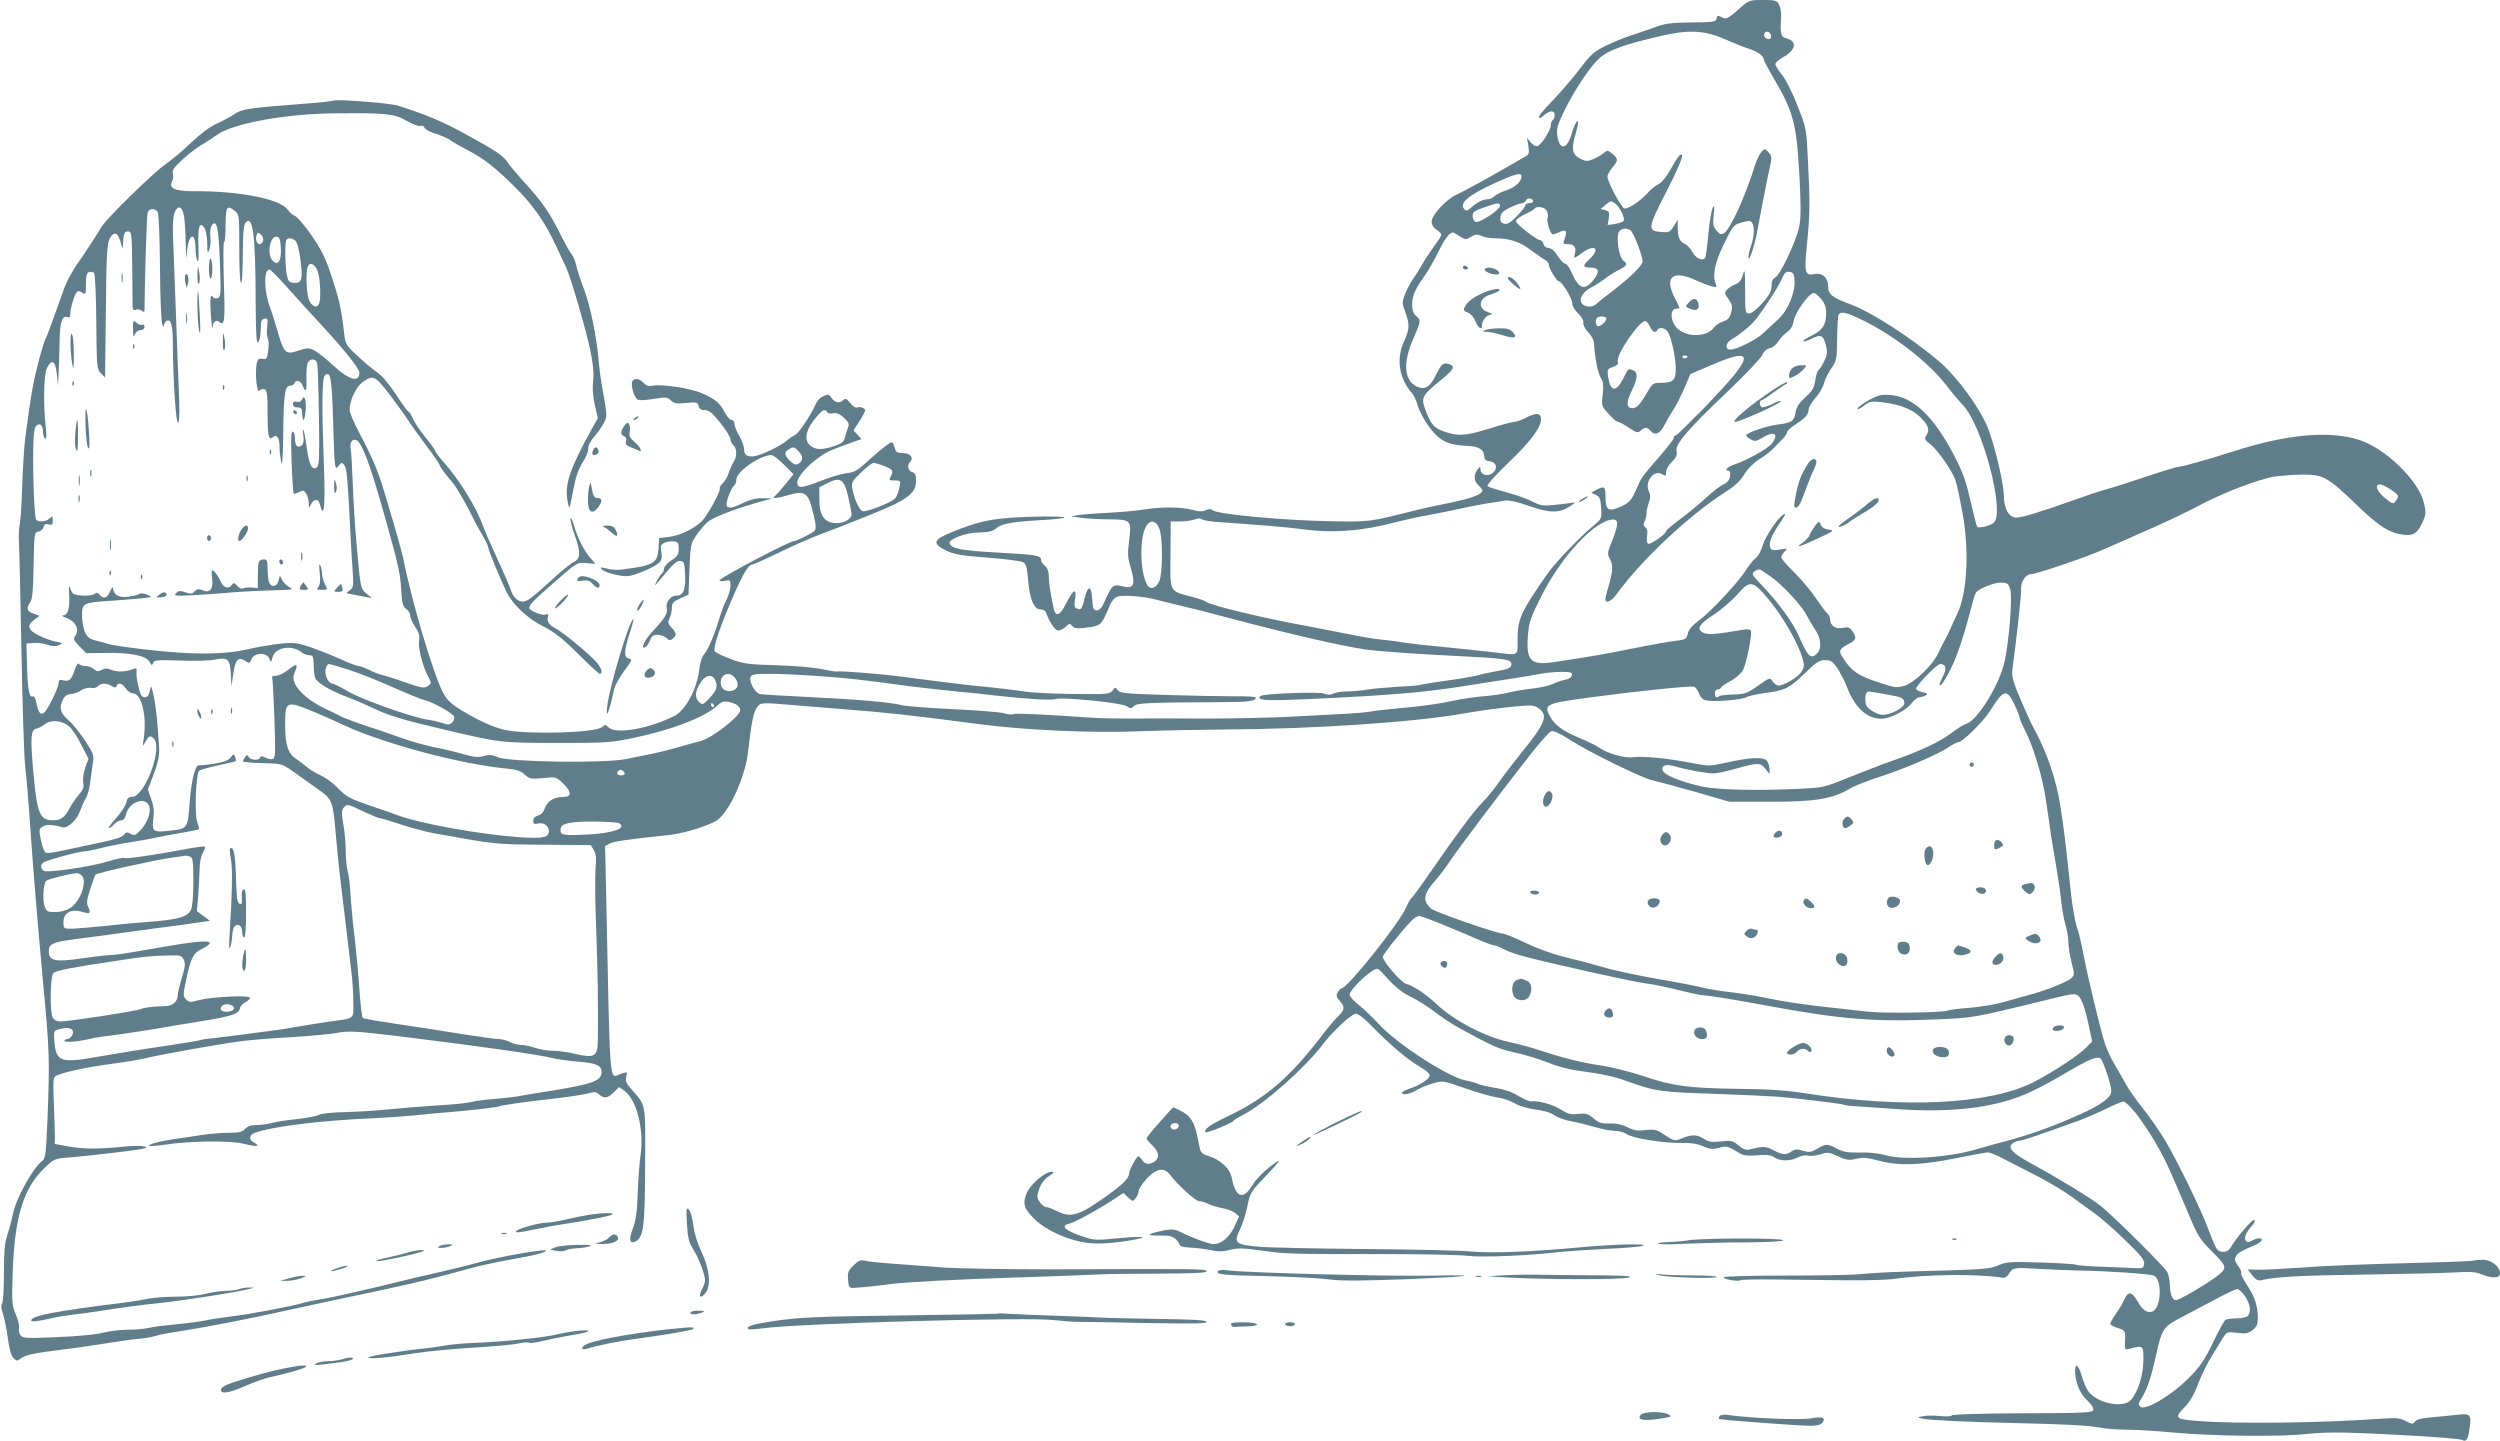 <?xml version="1.0" standalone="no"?>
<!DOCTYPE svg PUBLIC "-//W3C//DTD SVG 20010904//EN"
 "http://www.w3.org/TR/2001/REC-SVG-20010904/DTD/svg10.dtd">
<svg version="1.0" xmlns="http://www.w3.org/2000/svg"
 width="1280pt" height="738pt" viewBox="0 0 1280 738"
 preserveAspectRatio="xMidYMid meet">
<g transform="translate(0,738) scale(0.1,-0.1)"
fill="#607d8b" stroke="none">
<path d="M8898 7329 c-48 -42 -60 -48 -77 -40 -26 14 -29 14 -33 -6 -3 -15
-19 -17 -128 -18 -103 -1 -136 -5 -185 -24 -33 -12 -89 -31 -125 -43 -36 -11
-95 -36 -132 -54 -56 -28 -76 -46 -121 -106 -30 -40 -84 -104 -120 -143 -95
-102 -97 -104 -97 -117 0 -6 10 -2 23 10 29 27 57 29 57 3 0 -11 -4 -23 -10
-26 -5 -3 -10 -15 -10 -26 0 -25 -46 -98 -67 -106 -10 -4 -23 3 -36 18 l-19
24 7 -42 c6 -41 5 -44 -25 -60 -18 -10 -60 -34 -94 -54 -84 -49 -203 -114
-251 -137 -53 -25 -125 -104 -125 -137 0 -15 9 -31 25 -41 14 -9 25 -20 25
-26 0 -5 -17 -32 -39 -61 -21 -29 -48 -70 -60 -92 -12 -22 -33 -55 -46 -73
-13 -18 -31 -53 -41 -77 -16 -42 -16 -47 1 -92 23 -64 22 -88 -5 -148 -43 -92
-28 -192 41 -270 9 -11 23 -40 29 -65 7 -24 33 -73 58 -107 53 -71 95 -92 197
-96 59 -3 85 -20 85 -58 0 -12 9 -19 28 -21 36 -4 42 -40 11 -62 -26 -18 -59
-6 -59 22 -1 15 -2 15 -15 -2 -21 -27 -19 -60 5 -81 11 -10 20 -22 20 -26 0
-20 -53 -40 -170 -64 -69 -14 -152 -32 -185 -41 -223 -56 -223 -56 -405 -53
-246 3 -601 36 -622 57 -7 7 -18 7 -34 0 -17 -8 -35 -8 -66 1 -60 16 -159 17
-253 2 -44 -7 -129 -14 -190 -17 -60 -3 -126 -8 -145 -11 l-35 -7 50 -7 c28
-4 91 -8 141 -8 116 -1 118 -3 105 -109 -9 -68 -7 -88 9 -142 24 -79 15 -105
-33 -94 -63 14 -59 17 -111 -96 -7 -14 -20 -25 -31 -25 -17 0 -20 8 -23 58 -4
71 -22 72 -39 3 -14 -57 -17 -60 -39 -52 -13 5 -15 14 -10 46 10 61 -8 55 -43
-15 -32 -66 -56 -77 -66 -31 -19 92 -25 132 -25 164 0 25 -7 43 -20 55 -11 9
-20 23 -20 31 0 22 -24 26 -224 37 -184 10 -235 20 -244 47 -7 22 86 56 154
56 46 1 67 6 82 19 28 25 73 34 216 43 182 10 183 22 1 19 -222 -5 -293 -18
-450 -83 -88 -36 -92 -56 -20 -91 41 -20 78 -26 211 -36 88 -7 170 -17 181
-23 17 -9 21 -25 27 -92 8 -98 30 -150 63 -150 14 0 26 -7 29 -17 13 -40 44
-88 59 -91 9 -2 27 6 39 17 21 20 24 20 36 6 10 -12 24 -14 59 -10 92 12 87 7
134 117 11 24 25 40 41 44 32 8 129 1 186 -14 25 -6 92 -23 150 -37 58 -13
173 -43 255 -65 282 -75 556 -138 675 -155 70 -10 266 -24 475 -34 246 -12
277 -17 273 -44 -2 -17 -15 -23 -73 -33 -38 -7 -86 -17 -105 -23 -19 -5 -89
-17 -155 -26 -66 -9 -127 -19 -135 -22 -8 -3 -58 -7 -110 -9 -52 -3 -122 -9
-155 -14 -33 -6 -81 -10 -107 -10 -26 0 -58 -5 -71 -11 -17 -8 -30 -8 -44 -1
-21 12 -317 1 -330 -12 -22 -22 26 -25 232 -16 435 20 606 34 835 71 69 11
170 27 225 35 55 9 122 20 148 25 26 5 73 9 103 9 47 0 55 -3 52 -17 -2 -11
-15 -20 -33 -23 -17 -3 -46 -13 -65 -22 -19 -9 -64 -19 -100 -23 -36 -3 -90
-13 -121 -20 -31 -8 -92 -17 -135 -20 -44 -4 -110 -13 -149 -22 -78 -17 -162
-29 -310 -42 -55 -5 -111 -12 -125 -15 -14 -3 -70 -8 -125 -11 -55 -3 -183 -9
-285 -15 -102 -5 -295 -9 -430 -9 -135 1 -303 1 -375 0 -71 0 -161 1 -200 4
-257 18 -398 24 -407 19 -6 -4 -27 -2 -47 4 -20 6 -137 15 -261 21 -124 6
-241 15 -260 20 -55 15 -226 30 -475 42 -126 6 -240 13 -253 15 -26 5 -58 63
-49 88 5 13 23 16 91 16 119 0 370 -17 506 -35 63 -8 167 -21 230 -30 63 -8
165 -19 225 -25 61 -5 151 -15 200 -21 147 -17 289 -26 310 -18 33 11 335 -19
362 -36 21 -14 25 -14 39 0 16 16 68 18 444 20 144 0 180 5 180 24 0 4 -53 7
-117 6 -65 0 -221 3 -348 7 -202 6 -231 9 -242 24 -12 17 -14 17 -27 -2 -13
-18 -27 -19 -205 -17 -104 1 -216 7 -248 13 -33 5 -106 14 -163 20 -110 10
-273 30 -450 54 -100 14 -326 32 -343 28 -5 -2 -42 4 -83 13 -42 8 -145 17
-232 19 -141 4 -164 7 -229 31 -40 15 -77 33 -83 40 -12 15 29 136 104 305 46
103 70 140 89 140 6 0 67 28 136 61 69 34 167 77 216 95 50 18 162 62 250 98
190 76 235 109 235 173 0 32 -4 42 -20 46 -21 5 -27 36 -10 53 20 20 0 44 -36
44 -22 0 -36 5 -39 15 -16 49 -13 48 -47 24 -18 -13 -61 -48 -94 -79 -52 -48
-69 -58 -110 -63 -27 -3 -85 -20 -129 -38 -100 -39 -119 -41 -123 -12 -4 26
52 91 114 133 39 28 57 36 167 75 l48 17 -20 22 -21 22 30 47 c17 26 30 52 30
56 0 12 -30 22 -43 14 -5 -3 -21 7 -33 23 -19 23 -26 26 -36 16 -19 -19 -44
-14 -60 10 -13 20 -18 21 -42 10 -14 -6 -31 -22 -36 -34 -25 -58 -88 -154
-108 -164 -12 -6 -30 -18 -40 -27 -24 -22 -98 -61 -144 -76 -50 -17 -78 -7
-78 27 0 15 -11 47 -25 71 -14 23 -25 52 -25 62 0 10 -7 19 -15 19 -8 0 -23
17 -34 38 -25 48 -45 66 -113 97 -59 27 -210 50 -258 40 -19 -4 -31 0 -45 15
-21 23 -50 26 -58 6 -9 -22 12 -86 30 -93 9 -4 46 -1 82 5 60 10 68 9 86 -8
17 -16 30 -18 78 -13 54 5 59 4 64 -16 4 -15 13 -21 32 -21 21 0 38 -14 79
-65 29 -36 52 -74 52 -84 0 -10 7 -24 15 -31 19 -16 19 -59 1 -85 -7 -11 -18
-36 -25 -56 -6 -20 -20 -44 -31 -54 -11 -10 -17 -21 -15 -26 6 -9 -46 -109
-81 -155 -32 -42 -115 -85 -179 -93 l-50 -6 -3 -51 c-5 -78 -23 -89 -188 -110
-23 -3 -58 -1 -78 5 -31 8 -35 7 -26 -3 13 -16 86 -36 130 -36 36 0 149 49
169 73 9 11 11 28 7 51 -6 29 -3 37 14 46 12 6 33 10 48 8 24 -3 27 -7 27 -38
0 -29 -6 -39 -37 -59 -21 -13 -38 -32 -38 -42 0 -10 -5 -21 -10 -24 -6 -3 -17
-21 -26 -38 -18 -36 -17 -35 50 46 36 43 54 57 70 55 19 -3 21 -10 24 -74 3
-76 -10 -104 -47 -104 -28 0 -54 -35 -47 -63 6 -27 -9 -52 -75 -122 -39 -43
-61 -89 -37 -80 8 3 19 19 25 35 9 23 17 30 39 30 15 0 36 -7 46 -16 14 -14
20 -14 33 -4 20 17 19 30 -7 57 -18 20 -20 26 -10 48 7 14 12 38 12 54 0 23 7
31 42 47 l43 19 5 130 c5 127 6 131 37 177 18 25 44 56 58 67 31 24 133 63
246 96 l84 23 -50 1 c-34 1 -66 -7 -100 -24 -61 -30 -85 -32 -85 -6 0 24 27
88 40 96 5 3 10 17 10 30 0 40 122 125 179 125 9 0 39 -22 65 -49 l49 -49 -44
-54 c-24 -29 -48 -56 -54 -60 -17 -13 18 -9 75 8 73 22 95 11 114 -58 22 -79
27 -112 18 -124 -7 -11 -92 -54 -106 -54 -23 0 -371 -183 -382 -201 -3 -5 9
-6 26 -3 28 6 30 5 30 -25 0 -18 -9 -49 -19 -69 -11 -20 -27 -62 -36 -92 -23
-81 -59 -167 -80 -190 -12 -13 -22 -46 -26 -86 -12 -94 -70 -201 -125 -229
-133 -67 -301 -96 -339 -59 -14 15 -18 15 -33 1 -32 -28 -359 -39 -487 -16
-61 10 -157 54 -252 115 -38 24 -59 47 -77 82 -50 99 -162 478 -201 682 -4 19
-23 89 -42 155 -20 66 -46 154 -58 195 -28 95 -62 175 -125 293 -28 52 -50
105 -50 118 0 51 34 121 71 146 56 37 61 33 181 -131 21 -28 46 -64 55 -79 10
-15 48 -69 85 -118 38 -50 68 -94 68 -99 0 -4 16 -28 35 -52 19 -23 39 -47 43
-53 15 -20 67 -111 88 -155 12 -25 35 -69 53 -98 17 -29 31 -58 31 -65 0 -13
56 -149 93 -227 31 -65 111 -140 192 -179 53 -27 95 -59 174 -138 57 -57 107
-103 112 -103 16 0 10 26 -12 54 -28 36 -176 159 -215 179 -34 17 -47 38 -38
61 4 11 0 13 -14 9 -20 -5 -82 21 -82 35 0 16 26 42 135 137 110 96 110 96
157 92 l47 -4 -27 31 c-32 37 -65 102 -85 171 -8 28 -16 40 -16 28 -1 -12 11
-54 25 -93 28 -79 26 -111 -8 -127 -13 -6 -54 -39 -93 -74 -120 -110 -145
-129 -169 -129 -26 0 -50 24 -61 60 -4 14 -34 84 -67 155 -33 72 -67 148 -74
170 -33 94 -121 237 -200 326 -24 27 -44 53 -44 58 0 4 -23 37 -52 72 -28 35
-57 78 -64 96 -8 17 -17 33 -22 35 -5 1 -34 42 -65 89 -35 53 -72 97 -99 115
-23 16 -69 54 -101 85 -59 55 -59 56 -67 130 -13 110 -25 163 -65 282 -28 86
-49 128 -100 202 -36 52 -75 97 -86 100 -11 4 -26 17 -35 30 -36 56 -250 98
-483 96 -96 0 -129 15 -110 51 6 10 7 28 4 39 -5 16 5 31 47 70 29 27 73 61
98 76 25 14 60 38 79 51 82 61 359 111 621 112 248 2 291 -3 351 -38 31 -18
63 -30 72 -27 8 4 17 0 20 -8 3 -8 23 -20 44 -27 42 -13 85 -32 93 -41 3 -3
40 -24 83 -47 87 -46 137 -85 241 -187 92 -91 156 -181 212 -302 25 -54 49
-105 53 -113 20 -40 101 -317 121 -413 17 -78 21 -123 17 -167 -5 -39 -1 -83
9 -126 l15 -65 -32 -57 c-107 -194 -137 -277 -125 -357 4 -26 9 -45 12 -43 2
3 11 45 20 94 12 63 26 103 48 138 17 26 30 58 28 70 -2 13 11 37 31 61 19 22
41 54 50 72 17 33 17 32 -13 198 -5 28 -12 82 -15 120 -10 120 -43 280 -74
362 -17 43 -34 97 -40 121 -5 24 -16 51 -24 60 -8 9 -28 44 -45 77 -68 139
-102 188 -213 309 -30 34 -62 72 -71 86 -20 32 -61 60 -223 148 -114 62 -196
96 -337 141 -40 13 -309 34 -330 26 -7 -3 -69 -10 -138 -15 -297 -23 -330 -27
-369 -54 -20 -13 -61 -36 -91 -49 -34 -15 -84 -52 -130 -96 -41 -40 -101 -90
-134 -113 -63 -44 -301 -277 -326 -319 -19 -34 -81 -128 -132 -202 -21 -32
-48 -81 -58 -110 -69 -193 -88 -245 -97 -262 -12 -24 -49 -159 -63 -235 -10
-52 -19 -108 -41 -275 -5 -38 -12 -146 -15 -240 -3 -93 -9 -183 -13 -200 -4
-16 -6 -57 -4 -90 2 -33 8 -289 13 -570 5 -280 14 -541 19 -580 5 -38 17 -178
26 -310 14 -206 34 -451 65 -790 34 -362 35 -395 23 -707 -7 -169 -10 -199
-25 -210 -49 -37 -135 -191 -152 -274 -8 -38 -22 -89 -30 -113 -12 -32 -16
-83 -16 -190 0 -81 -4 -151 -10 -157 -6 -6 -4 -24 5 -50 7 -22 19 -78 25 -124
7 -55 17 -91 29 -103 17 -17 18 -17 42 1 16 12 58 22 124 31 127 16 194 25
325 46 58 9 130 19 160 21 30 3 66 10 80 15 14 5 54 13 90 18 150 23 380 67
575 111 77 17 183 40 235 51 303 63 447 95 578 130 217 59 196 54 411 94 92
17 145 39 76 32 -86 -10 -234 -38 -320 -62 -49 -14 -133 -34 -185 -46 -52 -11
-194 -45 -315 -75 -121 -29 -251 -58 -290 -64 -38 -6 -83 -15 -100 -20 -53
-17 -288 -61 -370 -70 -44 -5 -102 -14 -130 -20 -27 -6 -95 -15 -150 -20 -55
-5 -118 -13 -140 -18 -22 -6 -71 -10 -110 -10 -38 0 -96 -7 -129 -16 -35 -9
-129 -18 -234 -22 -158 -7 -176 -6 -187 10 -7 9 -11 26 -8 37 3 10 -4 42 -16
69 -20 46 -21 61 -16 217 10 280 54 427 160 530 53 51 54 51 132 57 98 8 328
35 367 43 60 11 1 21 -82 13 -137 -14 -213 -14 -290 0 l-72 13 1 36 c0 20 -2
95 -5 167 -5 106 -4 133 7 143 21 17 156 47 296 65 68 9 149 23 180 31 74 18
374 71 482 85 48 6 163 15 255 20 93 6 195 15 226 21 61 12 98 10 308 -15 423
-52 735 -96 806 -115 22 -5 79 -13 127 -17 90 -7 117 -19 117 -53 0 -45 -47
-62 -265 -97 -49 -7 -112 -18 -140 -23 -27 -6 -88 -13 -135 -17 -47 -3 -103
-10 -125 -16 -22 -6 -103 -14 -180 -18 -77 -5 -187 -14 -245 -20 -58 -6 -157
-12 -220 -14 -65 -1 -125 -7 -137 -14 -12 -7 -64 -16 -115 -22 -51 -5 -109
-14 -128 -20 -19 -5 -53 -10 -76 -10 -28 0 -47 -6 -59 -20 -15 -16 -31 -20
-84 -20 -36 0 -95 -5 -131 -10 -36 -6 -96 -15 -135 -20 -79 -11 -149 -29 -142
-37 3 -2 38 0 79 6 134 20 336 22 406 5 66 -17 89 -14 53 6 -28 14 -27 38 2
49 84 33 346 65 617 76 63 3 158 10 210 15 52 6 120 12 150 14 112 9 255 25
270 30 20 8 125 23 285 41 72 8 149 20 173 26 36 10 45 9 60 -5 26 -22 42 -20
74 11 l28 27 28 -20 c62 -46 100 -196 82 -326 -6 -37 -12 -126 -15 -197 -3
-98 -10 -142 -25 -182 -23 -57 -15 -83 18 -63 37 24 44 77 45 384 2 328 6 306
-70 393 -26 29 -32 43 -27 62 7 28 6 29 -32 15 -55 -21 -50 -82 -70 902 l-6
266 24 13 c20 11 73 19 313 45 78 9 212 53 244 80 62 52 138 224 151 344 18
155 27 198 43 224 20 30 21 30 187 16 63 -5 174 -14 245 -20 225 -17 362 -32
720 -79 229 -30 576 -45 810 -35 110 4 306 8 435 9 451 2 975 37 1230 83 63
11 168 26 232 32 104 11 121 11 142 -4 55 -36 41 -76 -81 -226 -38 -47 -90
-114 -115 -150 -25 -36 -63 -83 -85 -105 -46 -46 -142 -175 -267 -357 -48 -70
-92 -130 -97 -134 -6 -3 -19 -25 -29 -49 -34 -80 -301 -415 -331 -415 -4 0
-13 -9 -20 -21 -9 -17 -7 -25 10 -43 28 -29 26 -47 -5 -77 -15 -13 -58 -64
-96 -114 -161 -208 -280 -309 -473 -401 -89 -42 -125 -68 -112 -81 7 -6 135
46 143 59 3 4 24 18 47 29 110 56 321 243 414 367 49 64 144 152 165 152 12 0
48 -28 87 -69 84 -87 182 -170 244 -205 26 -15 47 -33 47 -41 0 -19 -45 -49
-100 -68 -25 -8 -44 -19 -42 -23 4 -13 43 -5 77 16 17 10 53 25 81 33 51 15
52 15 165 -25 63 -22 137 -43 164 -47 28 -3 69 -17 90 -30 24 -14 68 -27 108
-32 41 -5 78 -16 95 -29 15 -11 54 -25 87 -31 33 -6 88 -20 123 -30 34 -10 79
-19 100 -19 21 0 48 -8 61 -17 30 -21 193 -47 283 -45 46 1 80 -4 108 -17 33
-15 48 -16 80 -8 40 11 47 9 110 -29 18 -11 41 -13 87 -9 49 4 69 2 88 -11 31
-20 81 -20 120 0 16 9 40 13 53 9 13 -3 41 0 63 7 36 12 44 11 89 -10 43 -20
56 -22 94 -13 35 8 58 6 112 -9 106 -28 215 -25 393 11 84 17 161 31 170 31 9
0 45 -15 79 -33 34 -17 113 -58 175 -90 62 -32 139 -79 172 -103 33 -24 85
-62 115 -83 30 -21 102 -83 158 -138 83 -80 103 -105 100 -124 -3 -21 -8 -24
-38 -22 -19 1 -95 4 -167 7 -73 2 -137 7 -142 10 -5 4 -87 9 -183 12 -158 5
-177 3 -218 -15 -39 -17 -76 -20 -275 -26 -248 -6 -342 -10 -447 -20 -37 -3
-204 -6 -372 -6 -168 0 -308 -4 -310 -8 -7 -10 71 -24 85 -16 5 4 84 5 177 4
92 -1 253 -3 357 -4 105 -1 215 2 245 6 173 25 428 28 564 7 10 -2 23 6 30 17
19 35 28 36 146 29 63 -4 158 -8 210 -9 146 -2 362 -17 387 -26 45 -17 39
-169 -7 -184 -28 -9 -50 7 -75 51 -29 51 -50 55 -68 11 -8 -19 -29 -53 -46
-77 -17 -23 -28 -46 -26 -51 3 -4 21 -13 40 -19 37 -12 38 -14 35 -74 -2 -38
-1 -38 27 -31 66 18 68 17 67 -60 0 -76 -29 -165 -64 -203 -42 -45 -174 -16
-219 46 -10 15 -25 49 -32 76 -18 64 -38 72 -34 14 5 -58 27 -108 65 -141 17
-16 30 -36 28 -45 -3 -15 -34 -17 -363 -18 -208 -1 -360 -5 -362 -11 -2 -5
-29 -6 -61 -3 -31 3 -70 3 -87 -1 -30 -6 -30 -6 -5 -12 30 -8 237 -18 475 -23
263 -6 375 -12 434 -23 29 -6 93 -11 141 -11 48 0 157 -7 243 -15 186 -18 558
-22 677 -7 47 6 135 9 195 7 229 -6 581 -28 599 -37 24 -13 33 1 41 64 9 66 4
72 -69 64 -33 -4 -92 -10 -131 -13 -46 -4 -74 -11 -81 -22 -11 -14 -15 -13
-46 3 -30 16 -48 18 -129 12 -312 -22 -747 -27 -941 -11 -113 9 -118 15 -60
73 24 25 47 64 66 116 16 42 49 110 74 149 25 40 51 83 59 96 14 21 19 23 67
17 44 -6 56 -4 79 14 22 17 27 30 27 63 0 61 -16 109 -55 167 -19 29 -33 56
-30 61 3 5 -4 22 -16 38 -33 44 -16 65 84 105 37 15 50 36 22 36 -8 0 -24 -6
-35 -12 -14 -9 -22 -10 -31 -1 -12 12 0 44 33 79 11 13 15 24 10 28 -10 6 -97
-97 -121 -141 -13 -26 -52 -31 -70 -9 -6 7 -25 50 -41 94 -37 103 -164 362
-228 469 -28 46 -78 118 -112 160 -34 43 -73 98 -86 123 -14 25 -40 71 -59
103 -19 32 -41 81 -50 110 -29 98 -87 342 -106 442 -10 55 -26 123 -36 150 -9
28 -22 102 -29 165 -29 274 -36 332 -55 453 -19 130 -71 282 -135 396 -13 24
-45 93 -70 153 -36 84 -45 117 -41 146 26 196 47 391 45 418 -2 35 24 74 50
74 27 0 298 92 382 131 47 21 155 69 240 106 85 38 193 89 240 115 119 64 307
136 387 148 37 5 104 10 147 10 101 0 125 -13 271 -154 116 -112 169 -145 241
-154 52 -6 72 8 99 68 16 35 17 47 6 93 -25 114 -197 282 -333 325 -152 49
-375 28 -643 -59 -125 -40 -262 -79 -281 -79 -8 0 -84 -23 -167 -51 -84 -28
-174 -57 -202 -64 -27 -7 -108 -34 -180 -60 -157 -56 -252 -85 -282 -85 -37 0
-63 45 -63 109 0 60 -44 250 -79 342 -39 104 -158 267 -252 348 -138 118 -347
253 -452 292 -98 36 -117 52 -117 94 0 43 -30 70 -69 62 -49 -10 -54 5 -40
145 16 163 17 220 6 427 -8 174 -8 174 -54 290 -25 66 -60 134 -79 158 -19 23
-34 47 -34 55 0 7 16 22 36 33 70 38 79 84 19 99 -27 7 -31 23 -26 105 2 24
-3 54 -10 67 -11 22 -19 24 -83 24 -71 0 -71 0 -128 -51z m-63 -151 c44 -20
98 -41 120 -48 42 -13 75 -36 75 -53 0 -6 24 -51 54 -102 105 -180 118 -237
133 -580 4 -113 2 -152 -10 -196 -25 -85 -94 -227 -117 -239 -14 -8 -20 -21
-20 -45 0 -27 -10 -46 -47 -87 -28 -32 -55 -53 -67 -53 -20 0 -21 6 -21 119 0
102 -2 113 -11 80 -8 -28 -18 -41 -40 -50 -17 -7 -36 -20 -44 -29 -11 -13 -10
-20 10 -47 19 -26 21 -37 14 -67 -7 -28 -16 -38 -42 -47 -18 -5 -39 -20 -47
-31 -31 -44 -117 -52 -173 -16 -48 30 -60 113 -17 113 19 0 19 -4 -10 54 -55
108 -12 145 106 92 30 -14 67 -28 83 -32 26 -6 28 -5 21 12 -19 43 -6 108 42
206 46 94 49 97 91 109 37 10 45 10 53 -2 13 -21 11 -70 -7 -122 -9 -26 -14
-52 -11 -59 5 -15 34 77 46 149 14 75 48 252 62 315 12 52 11 59 -6 78 -18 20
-19 20 -36 3 -10 -10 -24 -40 -33 -68 -49 -159 -127 -329 -159 -349 -15 -9
-22 -6 -39 14 -17 20 -19 33 -14 80 5 43 4 51 -5 36 -6 -10 -16 -69 -22 -131
-5 -63 -13 -119 -17 -125 -12 -19 -49 -2 -66 31 -8 16 -26 35 -39 41 -26 11
-35 34 -35 88 l0 35 -20 -33 c-19 -30 -24 -33 -62 -30 -75 5 -73 18 25 209 77
152 95 202 67 184 -5 -3 -26 -35 -46 -71 -22 -40 -47 -70 -63 -77 -14 -7 -38
-26 -53 -43 -39 -44 -105 -87 -122 -81 -17 7 -86 137 -86 163 0 9 11 29 25 46
33 38 32 46 -8 77 -15 12 -20 12 -35 -2 -10 -9 -34 -23 -53 -31 -31 -13 -39
-13 -67 1 -41 20 -48 48 -28 116 9 30 16 61 16 68 0 25 -18 -6 -33 -55 -24
-84 -63 -88 -74 -8 -4 32 2 54 33 118 58 118 137 236 185 278 47 40 124 68
309 111 147 35 228 30 335 -17z m233 19 c2 -10 -3 -17 -12 -17 -18 0 -29 16
-21 31 9 14 29 6 33 -14z m-1278 -720 c0 -27 -32 -56 -79 -72 -27 -9 -55 -23
-61 -31 -7 -7 -21 -14 -32 -14 -24 0 -56 -16 -86 -43 -16 -15 -25 -18 -33 -10
-32 32 18 74 166 141 96 43 125 50 125 29z m60 -128 c0 -5 -9 -9 -20 -9 -11 0
-20 -5 -20 -11 0 -6 -20 -31 -44 -56 -35 -35 -49 -43 -66 -38 -16 5 -20 13
-18 33 2 21 14 32 48 49 25 12 52 22 61 22 9 1 19 8 23 16 5 15 36 10 36 -6z
m421 -12 c24 -18 52 -78 41 -89 -5 -5 -25 -11 -45 -15 l-36 -5 6 34 c4 31 2
36 -18 42 l-24 6 24 20 c27 23 30 24 52 7z m-591 -11 c0 -20 -106 -90 -125
-82 -8 3 -15 16 -15 30 0 21 9 27 58 44 70 25 82 26 82 8z m-6738 -52 c4 -21
8 -86 9 -144 2 -72 4 -86 6 -45 6 94 42 116 44 27 0 -26 4 -56 9 -67 6 -13 8
12 6 72 -3 102 5 130 29 99 9 -12 15 -43 16 -80 0 -52 2 -57 10 -36 6 14 9 44
6 67 -3 24 1 50 7 59 26 34 35 -9 42 -189 6 -161 5 -177 -11 -183 -9 -4 -20
-1 -25 5 -13 22 -16 -9 -10 -99 4 -47 7 -73 8 -58 2 32 18 44 37 28 25 -21 28
12 21 216 -3 107 -3 194 1 194 5 0 8 39 8 87 0 94 7 106 46 74 24 -19 24 -22
24 -189 0 -94 3 -174 8 -178 7 -7 9 26 11 203 1 59 5 96 14 104 37 38 50 -59
51 -405 1 -172 4 -217 13 -208 7 7 12 36 13 64 0 44 3 53 19 56 17 4 18 -1 14
-41 -3 -24 -1 -51 3 -60 5 -8 6 -36 2 -62 -5 -42 -8 -46 -29 -42 -16 3 -24 -2
-28 -17 -13 -48 -1 -170 14 -145 5 6 15 9 24 6 13 -5 16 -25 16 -116 0 -122 5
-148 26 -130 21 17 34 1 35 -44 0 -23 4 -60 8 -82 6 -28 9 11 11 130 2 213 8
260 34 260 11 0 21 6 24 13 7 21 32 13 42 -13 15 -39 21 -30 19 33 -1 31 1 67
5 80 10 29 44 29 50 0 3 -13 7 -134 9 -270 3 -204 2 -250 -10 -260 -24 -20
-41 12 -53 102 -6 47 -14 87 -17 90 -3 3 -3 -12 0 -32 4 -25 1 -40 -8 -48 -21
-17 -35 -3 -35 36 0 19 -5 34 -12 34 -8 0 -9 -41 -5 -156 3 -86 8 -159 11
-161 2 -3 14 1 27 7 19 11 25 10 36 -6 7 -10 13 -32 14 -48 0 -30 1 -30 11 -8
12 24 36 30 42 10 2 -7 7 -22 11 -33 15 -41 20 38 14 210 -12 308 -11 461 5
474 29 24 35 -13 42 -251 7 -231 8 -236 26 -215 17 21 19 21 31 5 13 -16 17
-64 33 -383 1 -27 5 -93 9 -146 6 -91 5 -98 -15 -112 -20 -14 -20 -15 17 -21
21 -4 51 -9 67 -13 l30 -5 -29 24 c-29 25 -29 27 -47 224 -10 110 -20 263 -22
342 -3 78 -7 154 -10 170 -7 34 6 57 28 49 30 -12 72 -127 152 -412 65 -234
73 -269 78 -353 4 -71 8 -86 25 -99 12 -8 21 -23 21 -34 0 -11 12 -37 26 -59
19 -28 24 -46 20 -67 -7 -33 15 -127 44 -183 20 -39 20 -39 0 -53 -18 -12 -30
-10 -102 15 -46 16 -100 34 -121 39 -22 5 -56 18 -77 29 -22 11 -46 20 -54 20
-8 0 -49 15 -90 34 -42 19 -110 46 -152 61 -67 23 -86 26 -153 20 -42 -4 -121
-17 -176 -30 -142 -32 -341 -27 -635 14 -36 5 -72 12 -80 15 -8 3 -34 10 -58
16 -35 9 -46 18 -58 45 -8 19 -14 57 -14 85 0 62 5 65 150 74 58 4 129 10 159
13 53 6 53 6 25 18 -16 7 -33 9 -39 5 -5 -5 -31 -11 -56 -15 -49 -7 -78 8 -80
43 0 10 -7 3 -15 -15 -15 -36 -34 -42 -54 -18 -9 11 -16 13 -24 5 -14 -14
-101 -13 -114 3 -5 6 -12 21 -15 32 -4 11 -5 -7 -3 -40 4 -70 -6 -105 -31
-106 -10 0 -2 -6 17 -13 46 -16 68 -58 47 -89 -13 -19 -11 -24 20 -56 l34 -35
102 1 c127 2 208 -15 223 -46 10 -19 12 -20 18 -5 6 14 21 16 139 12 72 -3
153 -1 179 5 64 14 76 2 80 -76 l3 -62 9 62 c10 75 25 92 60 70 22 -15 24 -14
34 9 16 34 78 35 91 2 9 -22 9 -22 16 6 14 53 101 67 152 24 8 -7 25 -12 37
-13 18 0 21 -6 22 -50 0 -27 4 -58 8 -67 12 -25 73 -62 161 -96 44 -16 103
-42 130 -55 76 -38 158 -63 363 -111 297 -70 293 -69 587 -70 256 0 277 2 398
28 190 40 357 105 419 163 22 21 33 24 59 19 37 -7 59 -23 59 -42 0 -31 -149
-147 -206 -159 -16 -4 -65 -17 -109 -30 -44 -13 -105 -28 -135 -34 -30 -6 -90
-18 -133 -27 -109 -23 -602 -16 -658 9 -29 13 -44 14 -73 6 -30 -8 -51 -6
-104 10 -37 11 -105 27 -152 36 -47 10 -119 30 -160 45 -41 15 -120 43 -175
60 -55 18 -116 41 -135 50 -19 10 -60 30 -90 44 -69 32 -133 86 -150 126 -10
24 -10 36 0 60 18 43 9 45 -35 10 -21 -16 -49 -30 -62 -30 -13 0 -22 -3 -20
-7 3 -5 8 -99 12 -210 6 -178 5 -203 -8 -209 -9 -3 -26 0 -38 7 -17 9 -24 9
-27 0 -5 -16 -50 -14 -59 4 -7 12 -10 11 -21 -5 -10 -16 -10 -20 0 -21 7 -1
20 -2 28 -3 8 -2 49 -3 90 -4 73 -2 78 -4 142 -50 36 -26 91 -65 122 -87 67
-47 71 -57 86 -235 6 -69 15 -159 20 -200 9 -76 23 -190 40 -335 5 -44 14
-116 19 -160 6 -44 10 -115 10 -157 1 -88 10 -81 -119 -98 -47 -7 -123 -19
-170 -27 -47 -9 -114 -19 -150 -23 -36 -5 -101 -13 -145 -19 -44 -6 -102 -13
-128 -16 -26 -2 -56 -6 -65 -9 -9 -3 -78 -15 -152 -26 -132 -19 -316 -49 -435
-70 -32 -6 -77 -10 -100 -8 -47 4 -63 28 -67 104 -3 48 -3 48 35 57 46 11 72
-4 56 -34 -5 -10 -16 -19 -24 -19 -8 0 -15 -4 -15 -9 0 -10 76 -4 135 11 22 6
72 13 110 17 39 5 126 18 195 29 69 12 182 31 251 42 161 25 203 39 207 66 2
12 14 26 28 32 13 7 24 17 24 23 0 15 -194 6 -263 -12 -42 -12 -49 -11 -64 4
-15 15 -16 23 -5 75 28 138 39 161 87 184 24 12 42 25 39 30 -10 17 -83 8
-394 -47 -47 -8 -98 -15 -115 -15 -16 0 -83 -8 -147 -17 -138 -20 -168 -13
-168 37 0 37 20 46 124 60 139 18 233 31 341 46 61 8 146 20 190 25 44 6 100
14 125 18 l45 6 -33 25 -34 25 7 80 c3 44 6 105 7 135 0 32 7 66 16 82 9 15
14 30 11 33 -3 3 -41 -2 -85 -10 -170 -32 -318 -54 -327 -48 -5 3 -39 -4 -76
-15 -93 -30 -323 -63 -338 -50 -20 16 -15 38 10 47 41 17 172 51 193 51 11 0
54 8 95 19 41 10 110 24 154 30 44 7 98 16 120 22 22 5 80 15 129 24 49 8 91
17 94 19 2 3 -1 19 -8 36 -15 36 -7 247 9 263 5 5 49 18 97 28 48 11 89 20 91
22 2 2 0 12 -3 22 -7 16 -8 16 -23 -3 -11 -15 -35 -24 -83 -32 -37 -6 -72 -9
-78 -8 -20 5 -40 -75 -49 -191 -9 -132 -11 -135 -101 -144 -87 -10 -93 -5 -85
60 5 40 2 67 -11 102 l-17 49 30 78 c21 56 29 93 28 129 -6 118 -17 224 -29
275 -12 54 -13 54 -19 22 -5 -23 -12 -32 -26 -32 -15 0 -22 12 -32 53 -7 28
-12 63 -10 76 2 20 0 22 -16 16 -34 -15 -83 -17 -112 -5 -22 9 -34 9 -51 0
-17 -9 -25 -9 -39 4 -10 9 -29 16 -44 16 -14 0 -29 5 -33 11 -4 7 -13 -7 -22
-32 -17 -51 -28 -60 -59 -52 -18 4 -23 1 -23 -14 0 -24 -55 -136 -74 -152 -18
-15 -31 2 -40 52 -4 21 -11 35 -15 32 -20 -12 -29 28 -32 145 l-4 125 35 3
c19 2 52 -2 72 -9 27 -9 44 -9 60 -2 21 10 20 11 -17 18 -22 4 -61 18 -87 32
-56 27 -62 51 -21 81 l26 19 -31 11 c-35 12 -39 27 -17 59 11 16 15 60 17 189
3 164 4 169 24 172 12 2 24 12 27 23 4 16 11 19 26 14 18 -5 21 -2 21 20 0 24
-1 25 -16 11 -17 -18 -60 -21 -69 -6 -9 14 -17 213 -15 350 1 81 5 119 15 129
18 19 35 5 35 -29 0 -16 5 -32 11 -35 7 -5 8 11 4 52 -14 118 -11 276 5 308
25 50 44 39 51 -30 l6 -60 3 65 c2 36 4 108 5 161 1 99 13 136 42 125 8 -4 13
2 13 17 0 27 17 87 30 107 8 12 13 13 30 2 19 -12 20 -10 20 43 0 41 4 57 16
62 8 3 20 1 25 -4 6 -6 11 -112 12 -251 2 -232 3 -243 24 -263 l21 -22 4 339
c2 277 6 344 18 369 21 42 42 38 56 -10 l12 -40 3 45 c3 37 8 45 24 45 19 0
20 -7 22 -180 1 -99 2 -191 2 -204 1 -17 5 -22 17 -17 9 4 23 1 30 -5 11 -9
14 -7 14 7 1 149 11 483 16 496 7 23 41 23 52 1 5 -10 10 -136 11 -280 1 -144
6 -274 11 -290 4 -15 9 -20 9 -11 1 9 6 20 12 24 25 15 34 -19 34 -124 1 -188
17 -416 28 -396 6 11 7 78 2 178 -4 89 -9 233 -12 321 -3 88 -9 243 -13 345
-9 184 -6 223 13 248 16 21 31 8 39 -34z m6978 27 c5 -11 7 -26 4 -35 -7 -18
14 -86 26 -86 5 0 21 5 35 12 33 15 40 6 27 -31 -11 -30 -10 -31 17 -31 31 0
43 -16 34 -49 -7 -27 -4 -26 37 4 64 47 96 23 40 -30 -39 -37 -38 -45 5 -45
44 0 47 -24 9 -69 -43 -51 -72 -39 -109 47 -10 23 -24 42 -31 42 -8 0 -25 18
-39 40 -16 26 -33 40 -46 40 -12 0 -23 8 -26 20 -3 11 -11 20 -17 20 -17 0
-120 80 -124 96 -2 8 16 22 42 35 26 12 49 25 52 30 10 16 53 9 64 -10z m428
-100 c15 -9 62 -131 62 -159 0 -21 -60 -80 -155 -153 -38 -29 -76 -59 -83 -66
-18 -18 -57 -16 -72 2 -19 23 2 60 48 84 22 11 52 31 68 43 16 13 46 32 67 43
49 25 54 33 29 50 -24 18 -40 128 -21 151 13 16 37 18 57 5z m-7001 -55 c-4
-9 -11 -16 -17 -16 -15 0 -24 26 -16 47 6 15 8 15 23 1 9 -9 13 -24 10 -32z
m6127 24 c28 -18 32 -18 57 -3 23 14 33 15 54 5 14 -7 46 -12 71 -12 71 0 127
-18 181 -60 28 -21 61 -43 72 -50 12 -6 21 -17 21 -25 0 -18 40 -85 51 -85 15
0 69 -88 69 -112 0 -14 13 -37 31 -54 18 -17 28 -36 26 -46 -3 -10 7 -30 24
-48 16 -16 30 -42 30 -57 5 -79 20 -155 37 -181 11 -17 13 -37 8 -82 -7 -58
-6 -60 30 -99 20 -23 41 -41 48 -41 6 0 31 -13 56 -30 39 -26 46 -28 60 -15
21 19 34 19 50 0 23 -27 48 -17 71 27 12 24 33 60 47 81 14 21 39 70 56 110
l31 72 110 47 c197 85 214 55 61 -113 -57 -62 -115 -124 -128 -135 -13 -12
-43 -43 -68 -68 -25 -25 -48 -46 -52 -46 -5 0 -8 -6 -8 -12 0 -7 -36 -53 -80
-103 -43 -49 -84 -99 -89 -110 -5 -11 -19 -41 -31 -68 -17 -36 -32 -52 -63
-67 -71 -34 -87 -25 -87 49 0 49 -6 54 -43 35 l-30 -16 24 -12 c20 -10 24 -20
27 -67 3 -55 2 -56 -40 -91 -69 -57 -195 -189 -233 -243 -143 -205 -155 -233
-155 -347 0 -78 9 -74 -120 -58 -41 5 -147 16 -235 25 -88 8 -187 19 -220 24
-33 6 -87 13 -120 16 -33 3 -114 16 -180 30 -66 13 -158 31 -205 40 -221 40
-490 105 -513 123 -7 6 -41 18 -77 27 -115 31 -109 18 -107 215 l1 170 47 0
c26 0 60 5 75 10 16 7 31 7 38 1 6 -5 45 -12 86 -14 188 -13 361 -27 425 -36
153 -22 307 -11 480 35 50 13 117 28 150 33 33 6 103 20 155 31 52 12 124 26
160 32 36 5 79 12 96 15 20 3 62 -6 118 -26 108 -38 157 -40 211 -5 32 20 35
24 15 20 -14 -2 -55 -8 -91 -11 -58 -6 -72 -4 -115 18 -27 14 -87 35 -134 47
-47 13 -89 26 -94 31 -5 5 38 53 101 114 117 111 173 185 173 228 0 34 -24 36
-80 7 -22 -11 -47 -20 -57 -20 -10 0 -70 -16 -133 -36 -123 -38 -162 -39 -243
-7 -39 16 -56 40 -83 116 -18 51 -9 66 81 139 66 53 77 71 49 82 -33 13 -44 4
-70 -50 -31 -65 -58 -83 -100 -63 -65 31 -72 120 -19 242 41 94 41 97 15 120
-14 12 -20 29 -20 57 0 45 15 79 65 149 18 25 49 80 69 121 32 66 58 100 75
100 3 0 19 -9 35 -20z m-6036 -61 c3 -65 -14 -92 -42 -64 -31 32 -14 130 22
123 13 -2 18 -16 20 -59z m74 39 c10 -9 19 -44 27 -102 12 -100 6 -119 -38
-114 -21 2 -27 10 -33 43 -9 52 -10 170 -1 178 10 11 28 8 45 -5z m115 -158
c13 -37 17 -138 7 -164 -9 -23 -29 -20 -48 9 -16 25 -23 145 -10 180 10 26 38
13 51 -25z m-165 -72 c40 -45 111 -123 158 -174 136 -146 220 -250 220 -272 0
-53 -53 -38 -134 37 -35 33 -78 67 -95 76 -30 15 -36 15 -82 0 -69 -23 -75
-17 -114 120 -9 33 -24 78 -32 100 -32 83 -34 195 -3 195 5 0 42 -37 82 -82z
m7726 26 c4 -61 -33 -152 -82 -197 -23 -21 -57 -53 -76 -71 -36 -35 -138 -86
-171 -86 -30 0 -23 37 9 54 28 15 82 57 109 86 32 34 127 178 144 218 15 35
23 43 41 40 19 -2 24 -10 26 -44z m136 -95 c19 -22 26 -42 26 -72 0 -60 -19
-89 -74 -115 -26 -13 -46 -26 -43 -29 3 -3 20 2 38 11 55 27 65 22 80 -42 6
-27 3 -44 -12 -73 -10 -21 -23 -40 -28 -44 -6 -3 -13 -27 -17 -53 -6 -39 -15
-54 -51 -86 -32 -30 -45 -50 -50 -78 -7 -45 -19 -53 -93 -62 -57 -7 -160 -43
-160 -55 0 -4 11 -13 24 -21 21 -11 29 -10 59 9 61 37 88 20 48 -31 -21 -26
-131 -87 -193 -107 -35 -12 -52 -31 -27 -31 6 0 9 -12 7 -27 -2 -20 -13 -33
-36 -44 -18 -9 -56 -39 -85 -66 -29 -27 -87 -75 -129 -107 -43 -31 -78 -61
-78 -66 0 -15 -81 -70 -92 -64 -6 4 -8 21 -5 40 4 21 1 37 -9 44 -10 9 -11 17
-4 30 6 10 10 29 10 41 0 12 5 37 12 55 9 26 9 39 0 59 -23 49 27 113 68 87
18 -11 20 -10 20 11 0 13 13 36 29 51 23 22 29 35 25 56 -8 36 55 109 264 308
88 84 166 166 174 183 8 19 22 32 39 36 14 2 33 18 43 33 9 16 29 38 45 49 20
14 30 32 35 59 6 41 79 142 102 142 7 0 24 -14 38 -31z m202 -103 c167 -80
347 -219 441 -341 25 -33 63 -78 84 -100 97 -103 213 -535 160 -598 -13 -17
-77 -34 -88 -24 -3 3 -18 63 -34 132 -23 101 -39 147 -85 235 -102 196 -207
297 -321 307 -51 4 -65 1 -113 -25 -29 -16 -56 -35 -59 -43 -2 -8 11 -2 30 12
33 25 39 26 99 19 86 -11 148 -34 189 -73 43 -42 53 -66 35 -94 -13 -20 -11
-24 20 -48 34 -26 107 -129 127 -181 6 -16 22 -87 35 -159 38 -197 27 -419
-24 -526 -12 -24 -28 -60 -36 -79 -8 -19 -22 -46 -30 -60 -8 -14 -22 -42 -31
-62 -27 -61 -123 -154 -174 -169 -41 -12 -50 -11 -141 20 -98 33 -130 55 -173
121 -25 36 -21 47 23 70 44 22 48 34 24 69 -14 19 -22 22 -51 16 -37 -7 -62
12 -63 46 0 9 -7 22 -15 29 -8 7 -34 42 -59 79 -24 36 -74 95 -110 131 -36 35
-66 70 -66 76 0 7 8 20 17 30 17 16 16 17 -25 10 -33 -5 -44 -3 -48 9 -9 24 3
58 41 115 37 55 42 65 25 55 -29 -18 -91 -112 -105 -157 -8 -28 -24 -58 -35
-65 -12 -8 -33 -34 -48 -58 -38 -62 -187 -222 -244 -262 -32 -24 -51 -45 -56
-66 -8 -30 -12 -32 -63 -38 -30 -3 -124 -20 -209 -37 -139 -29 -217 -42 -414
-72 -119 -18 -143 6 -133 137 5 67 13 90 68 199 103 207 279 394 369 394 28 0
26 -28 -6 -109 -25 -63 -26 -66 -10 -96 17 -32 14 -62 -15 -161 -5 -17 -9 -36
-9 -42 0 -25 31 -11 57 26 128 176 371 404 556 522 50 32 78 58 97 90 16 27
45 57 75 77 28 17 60 42 73 55 12 13 33 34 47 48 14 14 25 31 25 38 0 6 19 24
43 39 51 33 67 51 67 76 0 11 16 37 34 58 19 21 40 56 45 77 6 22 23 57 39 78
25 37 27 46 28 150 1 61 4 116 8 123 12 18 37 13 112 -23z m-1303 7 c9 -9 -22
-43 -40 -43 -13 0 -18 31 -6 43 8 9 38 9 46 0z m225 -46 c14 -28 27 -34 37
-17 11 18 44 11 56 -12 19 -35 38 -129 39 -185 0 -60 -13 -73 -78 -73 -37 0
-42 -3 -67 -47 -37 -64 -55 -83 -77 -83 -31 0 -33 29 -5 86 33 66 35 100 6
109 -24 8 -21 11 -48 -43 -36 -71 -65 -69 -77 6 -6 40 -5 43 24 53 22 8 29 15
25 29 -9 35 114 213 142 206 6 -1 16 -15 23 -29z m192 -151 c0 -11 -19 -15
-25 -6 -3 5 1 10 9 10 9 0 16 -2 16 -4z m-4404 -287 c3 -6 17 -8 29 -5 17 4
32 -2 55 -22 26 -25 30 -32 21 -53 -5 -13 -12 -36 -15 -50 -5 -21 -16 -30 -55
-43 -62 -20 -91 -20 -119 0 -34 23 -30 75 11 127 45 59 59 68 73 46z m-146
-201 c23 -25 23 -46 -2 -62 -13 -8 -22 -5 -43 14 -29 28 -32 45 -7 59 24 15
29 14 52 -11z m437 -74 c46 -18 49 -24 33 -55 -10 -17 -7 -19 21 -19 31 0 31
-1 24 -37 -4 -21 -14 -46 -22 -55 -19 -21 -149 -72 -167 -65 -17 7 -42 61 -51
110 -7 36 -5 41 44 88 28 27 56 49 63 49 7 0 32 -7 55 -16z m-184 -158 c9 -40
17 -80 17 -89 0 -26 -44 -49 -86 -45 -55 4 -79 42 -79 121 l0 62 43 22 c65 33
84 20 105 -71z m7897 38 c44 -30 46 -32 26 -59 -12 -17 -15 -17 -55 15 -41 33
-55 70 -26 70 9 0 33 -12 55 -26z m-6303 -204 c17 -51 16 -223 -1 -265 -17
-39 -49 -47 -64 -17 -35 66 -38 232 -6 293 21 42 55 36 71 -11z m3129 -242
c55 -37 159 -149 184 -198 11 -21 31 -55 45 -76 29 -42 33 -95 9 -119 -33 -33
-47 -19 -97 95 -28 64 -106 170 -186 253 -53 55 -55 59 -37 72 10 8 24 11 30
8 6 -4 30 -20 52 -35z m1227 -68 c11 -41 -6 -257 -29 -364 -25 -119 -138 -304
-197 -322 -12 -3 -45 -24 -73 -45 -60 -46 -161 -94 -299 -142 -55 -19 -158
-59 -230 -88 -128 -52 -132 -52 -260 -58 -215 -10 -413 -5 -491 12 -115 26
-199 61 -202 85 -4 26 21 32 73 16 54 -16 155 -34 189 -34 15 0 67 11 116 25
111 31 124 31 149 -1 l21 -27 0 25 c0 13 -6 32 -13 42 -16 22 -88 19 -214 -10
-78 -17 -85 -17 -170 -1 -120 24 -251 37 -300 30 -45 -6 -131 18 -175 49 -14
10 -59 32 -100 49 -90 38 -128 66 -153 113 -32 59 -20 65 205 95 239 32 519
61 534 55 8 -3 19 -19 25 -34 6 -19 19 -32 36 -36 38 -9 178 2 205 16 13 7 57
16 98 22 100 12 125 25 204 102 57 56 73 66 102 66 30 0 39 -6 64 -42 15 -24
36 -64 46 -89 40 -110 103 -169 178 -169 45 0 129 43 156 80 13 16 30 30 40
30 9 0 24 5 32 10 12 7 8 11 -17 16 -18 4 -33 12 -33 18 0 16 107 126 123 126
30 0 36 -22 16 -61 -22 -43 -24 -53 -9 -44 6 4 28 41 49 83 33 66 66 165 111
337 5 22 13 45 17 51 15 21 98 54 132 51 31 -2 36 -6 44 -37z m-1235 -52 c70
-85 148 -220 170 -296 11 -37 11 -46 -4 -71 -16 -27 -89 -71 -119 -71 -7 0
-20 9 -29 21 -14 21 -15 21 -75 -22 -56 -40 -67 -43 -127 -45 -35 -1 -67 -4
-71 -8 -12 -12 -23 -6 -23 14 0 11 6 20 14 20 8 0 16 4 18 10 2 5 23 20 48 33
25 13 53 37 63 54 19 33 50 190 41 205 -4 6 -20 7 -38 4 -134 -23 -180 -27
-202 -17 -41 18 -28 43 49 93 40 26 94 73 121 103 66 77 79 75 164 -27z
m-7273 -357 c50 -16 151 -56 225 -89 74 -33 149 -64 165 -67 43 -10 143 -67
150 -84 3 -8 -1 -21 -10 -30 -12 -12 -21 -13 -47 -4 -18 6 -53 15 -78 18 -83
13 -339 104 -408 145 -38 22 -73 40 -80 40 -20 0 -41 43 -35 73 3 15 10 27 17
27 6 0 52 -13 101 -29z m1982 -47 c20 -31 9 -57 -26 -62 -28 -4 -51 14 -51 42
0 49 49 62 77 20z m-107 -3 c17 -33 11 -54 -26 -94 -35 -37 -37 -38 -56 -20
-23 21 -19 60 13 104 23 33 54 38 69 10z m-3089 -33 c17 -10 23 -10 26 0 7 20
29 14 47 -13 9 -14 26 -25 37 -25 44 0 72 -119 55 -230 -7 -45 -7 -45 9 -17
17 30 25 33 43 15 47 -47 -47 -298 -112 -298 -18 0 -25 -7 -29 -28 -3 -16 -27
-52 -52 -80 -26 -29 -43 -52 -37 -52 5 0 17 9 27 20 10 11 26 20 36 20 11 0
20 10 24 30 13 59 92 93 116 49 16 -30 -3 -88 -41 -129 -26 -27 -32 -30 -51
-19 -19 10 -25 9 -35 -6 -8 -11 -51 -25 -126 -40 -62 -13 -146 -31 -187 -40
-40 -9 -79 -14 -86 -11 -7 2 -19 31 -25 62 -11 53 -11 59 6 71 18 13 55 12
105 -3 25 -7 76 41 89 84 7 20 19 48 28 62 9 14 20 50 23 80 4 30 11 75 14
101 7 42 4 50 -38 115 -25 38 -63 86 -86 106 -44 39 -50 64 -28 108 8 16 21
25 37 26 14 0 37 8 53 18 15 11 38 16 52 14 14 -3 30 1 36 8 14 17 43 18 70 2z
m9080 -42 c89 -15 99 -20 99 -47 0 -22 -67 -58 -110 -59 -25 0 -67 23 -82 44
-10 14 -10 60 -1 69 8 9 4 9 94 -7z m662 -51 c15 -31 27 -61 27 -68 0 -7 12
-34 26 -62 43 -81 92 -243 109 -360 9 -60 21 -141 26 -180 6 -38 19 -117 29
-175 10 -58 21 -134 24 -170 4 -36 13 -87 21 -114 8 -27 15 -67 15 -88 0 -21
7 -68 16 -104 16 -63 16 -66 -2 -83 -21 -19 -126 -61 -214 -85 -30 -8 -88 -24
-129 -36 -40 -12 -120 -25 -176 -30 -57 -4 -108 -11 -113 -14 -17 -11 -323
-15 -407 -6 -44 5 -125 14 -180 20 -155 17 -242 30 -340 50 -49 11 -133 24
-185 30 -52 6 -120 17 -150 25 -30 8 -134 28 -230 44 -96 17 -220 43 -275 60
-55 16 -142 39 -194 51 -54 13 -137 42 -197 71 -56 27 -110 49 -119 49 -31 0
-350 111 -368 128 -46 42 -40 75 27 150 18 20 52 66 76 102 45 66 236 320 402
532 50 65 100 120 110 124 13 4 45 -11 96 -44 94 -61 374 -198 422 -207 19 -4
116 -30 215 -58 l180 -52 210 0 c230 0 316 14 408 68 23 14 92 41 152 60 127
41 295 113 351 151 21 14 44 26 51 26 21 0 130 108 164 163 67 107 83 112 122
32z m-8698 -43 c39 -16 106 -46 150 -67 206 -94 594 -198 828 -220 52 -5 74
-12 94 -31 24 -22 31 -23 93 -18 68 7 68 7 105 -29 41 -40 42 -67 2 -67 -49 0
-83 -20 -96 -55 -8 -23 -21 -37 -37 -41 -15 -4 -24 -13 -24 -26 0 -16 5 -19
22 -15 31 8 58 -10 58 -38 0 -33 -28 -39 -143 -32 -209 14 -526 71 -645 118
-12 5 -64 23 -115 40 -117 40 -133 48 -182 99 -22 23 -60 50 -85 61 -25 11
-56 30 -70 43 -14 12 -38 30 -53 40 -42 26 -57 72 -57 175 0 125 4 126 155 63z
m2040 38 c3 -5 1 -10 -4 -10 -6 0 -11 5 -11 10 0 6 2 10 4 10 3 0 8 -4 11 -10z
m-3298 -112 c14 -13 41 -54 60 -93 l36 -70 -17 -46 c-9 -27 -13 -59 -10 -76 5
-24 0 -37 -24 -64 -16 -19 -36 -48 -45 -66 -25 -48 -45 -63 -86 -63 -68 0 -82
35 -101 255 -15 171 -12 208 15 214 11 2 31 12 45 23 32 26 92 19 127 -14z
m2841 -236 c2 -7 -6 -12 -17 -12 -21 0 -27 11 -14 24 9 9 26 2 31 -12z m-1337
-197 c41 -19 79 -35 86 -35 7 0 54 -14 105 -31 51 -17 129 -38 173 -46 313
-56 304 -56 555 -58 l245 -2 15 -25 c12 -20 14 -43 9 -99 -3 -41 -2 -171 3
-289 8 -213 12 -452 9 -583 -1 -87 -15 -96 -115 -73 -37 9 -89 16 -115 16 -27
0 -68 7 -91 15 -23 8 -57 15 -74 15 -17 1 -42 7 -56 15 -14 8 -38 14 -54 15
-16 0 -85 9 -155 20 -69 11 -169 27 -221 35 -262 39 -316 48 -323 54 -4 4 -12
70 -17 147 -5 76 -16 195 -24 264 -9 69 -18 166 -21 215 -2 50 -9 106 -15 125
-5 19 -10 65 -10 102 0 37 -5 99 -12 137 -10 56 -9 72 1 85 18 21 19 21 102
-19z m1309 -60 c42 -26 -31 -51 -165 -58 -122 -6 -135 -3 -135 23 0 25 15 33
70 40 57 7 217 3 230 -5z m-2196 -171 c13 -5 16 -26 16 -128 0 -77 -5 -130
-13 -146 -18 -35 -67 -49 -216 -60 -69 -5 -175 -15 -236 -22 -60 -6 -130 -12
-155 -13 -45 0 -45 0 -45 35 0 46 39 68 93 52 43 -14 49 -10 34 23 -10 21 -8
38 10 93 12 37 24 70 27 74 8 9 313 77 393 87 35 5 66 9 70 10 3 0 13 -2 22
-5z m-556 -96 c31 -31 -7 -135 -60 -168 -19 -12 -51 -20 -76 -20 -37 0 -44 3
-53 28 -12 30 -7 118 7 132 9 9 120 37 155 39 8 1 20 -4 27 -11z m6986 -259
c67 -27 146 -61 177 -75 31 -13 62 -24 69 -24 7 0 29 -9 49 -20 20 -11 72 -29
116 -40 168 -43 556 -129 612 -135 32 -4 103 -18 158 -32 55 -14 114 -27 130
-28 48 -4 159 -22 310 -50 406 -75 561 -88 900 -74 174 7 189 10 515 90 166
41 180 44 197 33 20 -12 39 -65 59 -162 l16 -74 -29 -30 c-36 -38 -166 -124
-268 -177 -224 -116 -667 -138 -1170 -59 -94 15 -189 22 -340 23 -263 4 -340
14 -490 65 -66 22 -165 47 -220 55 -102 15 -196 39 -320 80 -38 13 -106 31
-149 40 -122 26 -284 111 -371 194 -50 48 -122 96 -156 104 -25 6 -119 115
-119 138 0 11 89 124 142 180 14 16 34 29 44 29 10 0 72 -23 138 -51z m-6463
-173 c9 -19 7 -38 -10 -92 -11 -37 -21 -78 -21 -90 0 -30 -25 -54 -58 -55 -84
-3 -110 -7 -137 -17 -32 -11 -362 -62 -407 -62 -17 0 -31 8 -38 19 -16 30 -13
216 4 230 15 12 100 29 311 60 163 25 187 27 278 29 62 2 68 0 78 -22z m6146
-77 c54 -62 89 -90 143 -116 30 -15 82 -48 115 -73 33 -26 87 -62 120 -80 178
-98 208 -111 292 -129 48 -11 123 -33 165 -50 43 -18 108 -36 145 -41 134 -18
197 -31 267 -57 139 -50 163 -54 431 -63 143 -5 294 -12 335 -15 111 -9 322
-35 345 -42 11 -4 43 -7 70 -8 28 -2 113 -7 190 -13 292 -22 525 8 695 89 47
22 126 65 176 95 120 71 162 88 179 74 14 -12 55 -136 55 -167 0 -31 -49 -68
-157 -117 -135 -61 -246 -101 -373 -136 -58 -15 -130 -35 -160 -44 -143 -43
-375 -58 -469 -30 -32 9 -84 15 -129 13 -62 -1 -85 3 -117 20 -49 26 -55 26
-100 0 -32 -19 -41 -20 -73 -11 -29 9 -41 9 -59 -3 -30 -20 -45 -19 -93 6 -40
21 -53 21 -122 4 -18 -5 -33 1 -57 21 -29 24 -37 26 -89 20 -48 -5 -63 -3 -91
15 -36 22 -61 21 -117 -2 -29 -12 -35 -10 -79 19 -43 29 -53 31 -100 26 -41
-5 -60 -2 -93 15 -28 14 -57 20 -90 19 -41 -2 -55 2 -83 26 -29 24 -39 27 -79
23 -38 -5 -52 -1 -90 23 -42 26 -115 46 -151 41 -9 -1 -38 12 -65 28 -32 20
-73 34 -118 41 -38 6 -76 15 -85 19 -9 5 -40 14 -70 20 -90 19 -346 185 -439
285 -31 34 -78 79 -104 100 -27 21 -48 45 -48 52 0 28 112 134 142 134 5 0 20
-14 35 -31z m-5898 -158 c21 -13 4 -31 -30 -31 -18 0 -29 5 -29 14 0 23 34 32
59 17z m9749 -554 c27 -35 71 -101 98 -147 50 -87 64 -116 164 -353 53 -127
63 -143 124 -203 68 -68 75 -80 54 -105 -16 -20 -116 -85 -187 -123 -52 -28
-55 -28 -68 -11 -7 11 -13 38 -13 62 0 24 -6 56 -14 71 -15 27 -269 280 -342
339 -44 36 -227 147 -358 218 -95 52 -120 80 -90 102 10 7 25 13 35 13 15 0
111 33 309 105 36 13 97 40 135 59 39 19 77 35 87 36 9 0 38 -28 66 -63z m557
-934 c27 -40 32 -82 13 -101 -7 -7 -32 -12 -57 -12 -26 0 -51 -4 -57 -8 -6 -4
-35 -56 -64 -117 -45 -93 -65 -122 -129 -186 -88 -87 -220 -164 -243 -141 -10
10 -10 17 2 35 32 51 49 98 73 202 38 171 37 168 152 229 55 29 135 71 178 94
43 23 85 42 92 42 8 0 26 -17 40 -37z"/>
<path d="M8645 5830 c-17 -19 -17 -20 9 -31 32 -15 51 -1 41 30 -8 26 -27 27
-50 1z"/>
<path d="M1070 6005 c0 -31 4 -54 9 -51 11 7 11 95 -1 102 -4 3 -8 -20 -8 -51z"/>
<path d="M1011 5970 c0 -35 3 -50 8 -40 5 8 5 33 1 55 -8 40 -8 40 -9 -15z"/>
<path d="M623 5955 c0 -22 2 -30 4 -17 2 12 2 30 0 40 -3 9 -5 -1 -4 -23z"/>
<path d="M948 5969 c-2 -8 -2 -25 2 -39 l6 -25 7 24 c7 28 -6 64 -15 40z"/>
<path d="M1011 5809 c0 -46 4 -102 9 -124 6 -26 7 1 3 80 -3 66 -7 122 -9 124
-2 2 -4 -34 -3 -80z"/>
<path d="M953 5750 c0 -25 2 -35 4 -22 2 12 2 32 0 45 -2 12 -4 2 -4 -23z"/>
<path d="M681 5694 c0 -39 2 -45 9 -26 6 12 18 22 30 22 12 0 20 7 20 16 0 9
-6 14 -12 11 -7 -2 -21 2 -30 11 -17 14 -18 12 -17 -34z"/>
<path d="M361 5625 c0 -33 4 -80 8 -105 7 -39 9 -34 9 40 0 47 -3 94 -8 105
-6 14 -9 2 -9 -40z"/>
<path d="M1141 5630 c0 -35 3 -50 8 -40 5 8 5 33 1 55 -8 40 -8 40 -9 -15z"/>
<path d="M681 5604 c0 -11 3 -14 6 -6 3 7 2 16 -1 19 -3 4 -6 -2 -5 -13z"/>
<path d="M371 5414 c0 -11 3 -14 6 -6 3 7 2 16 -1 19 -3 4 -6 -2 -5 -13z"/>
<path d="M1141 5394 c0 -11 3 -14 6 -6 3 7 2 16 -1 19 -3 4 -6 -2 -5 -13z"/>
<path d="M1546 5335 c-4 -11 -13 -15 -26 -12 -14 4 -20 0 -20 -12 0 -12 8 -17
23 -17 15 1 22 -5 23 -19 3 -62 13 -59 19 5 5 48 -7 84 -19 55z"/>
<path d="M438 5197 c2 -56 8 -106 14 -112 7 -7 8 22 3 90 -9 134 -21 149 -17
22z"/>
<path d="M1502 5271 c2 -7 7 -12 11 -12 12 1 9 15 -3 20 -7 2 -11 -2 -8 -8z"/>
<path d="M386 5167 c-4 -35 -3 -73 3 -87 8 -20 10 -6 10 63 1 48 -1 87 -3 87
-2 0 -7 -28 -10 -63z"/>
<path d="M1381 5064 c0 -11 3 -14 6 -6 3 7 2 16 -1 19 -3 4 -6 -2 -5 -13z"/>
<path d="M462 4955 c0 -16 2 -22 5 -12 2 9 2 23 0 30 -3 6 -5 -1 -5 -18z"/>
<path d="M403 4920 c0 -25 2 -35 4 -22 2 12 2 32 0 45 -2 12 -4 2 -4 -23z"/>
<path d="M1262 4930 c0 -14 2 -19 5 -12 2 6 2 18 0 25 -3 6 -5 1 -5 -13z"/>
<path d="M1711 4890 c0 -32 2 -40 9 -29 5 9 6 28 0 45 -8 27 -8 26 -9 -16z"/>
<path d="M402 4825 c0 -16 2 -22 5 -12 2 9 2 23 0 30 -3 6 -5 -1 -5 -18z"/>
<path d="M1236 4668 c-16 -22 -22 -58 -10 -58 12 0 43 45 44 63 0 24 -16 21
-34 -5z"/>
<path d="M1060 4625 c0 -8 5 -15 10 -15 6 0 10 7 10 15 0 8 -4 15 -10 15 -5 0
-10 -7 -10 -15z"/>
<path d="M563 4590 c0 -25 2 -35 4 -22 2 12 2 32 0 45 -2 12 -4 2 -4 -23z"/>
<path d="M1542 4530 c0 -19 2 -27 5 -17 2 9 2 25 0 35 -3 9 -5 1 -5 -18z"/>
<path d="M1325 4502 c-3 -7 -5 -40 -5 -73 l0 -60 -33 3 c-18 1 -38 -1 -44 -5
-5 -4 -18 2 -28 13 -16 18 -19 18 -30 3 -15 -21 -42 -11 -55 19 -11 27 -34 58
-43 58 -4 0 -4 -19 -1 -43 8 -53 -12 -76 -50 -59 -18 8 -27 7 -40 -6 -13 -14
-21 -14 -47 -5 -26 10 -34 9 -47 -4 -15 -14 -6 -15 98 -10 63 4 138 9 165 12
54 5 184 12 280 14 55 2 58 3 36 15 -13 7 -29 23 -36 36 l-12 23 -7 -27 c-8
-33 -41 -35 -50 -3 -3 12 -6 42 -6 67 0 39 -3 46 -20 46 -11 0 -22 -6 -25 -14z"/>
<path d="M1430 4506 c0 -9 5 -16 10 -16 6 0 10 4 10 9 0 6 -4 13 -10 16 -5 3
-10 -1 -10 -9z"/>
<path d="M1637 4448 c4 -39 2 -63 -7 -73 -11 -13 -8 -15 18 -15 30 0 31 0 16
28 -7 15 -14 38 -15 52 0 14 -4 34 -9 45 -6 13 -7 -1 -3 -37z"/>
<path d="M561 4444 c0 -11 3 -14 6 -6 3 7 2 16 -1 19 -3 4 -6 -2 -5 -13z"/>
<path d="M721 4424 c0 -11 3 -14 6 -6 3 7 2 16 -1 19 -3 4 -6 -2 -5 -13z"/>
<path d="M1540 4381 c-10 -19 -8 -21 16 -21 24 0 25 2 13 18 -7 9 -14 19 -15
20 -1 2 -7 -6 -14 -17z"/>
<path d="M1725 4370 c-18 -20 -17 -20 8 -20 20 0 24 4 20 20 -3 11 -6 20 -8
20 -1 0 -10 -9 -20 -20z"/>
<path d="M815 4335 c-19 -15 -19 -15 10 -13 17 2 29 7 28 13 -3 16 -18 16 -38
0z"/>
<path d="M1182 3740 c0 -14 2 -19 5 -12 2 6 2 18 0 25 -3 6 -5 1 -5 -13z"/>
<path d="M1010 3740 c0 -8 5 -22 10 -30 9 -13 10 -13 10 0 0 8 -5 22 -10 30
-9 13 -10 13 -10 0z"/>
<path d="M1081 3734 c0 -11 3 -14 6 -6 3 7 2 16 -1 19 -3 4 -6 -2 -5 -13z"/>
<path d="M882 3570 c0 -14 2 -19 5 -12 2 6 2 18 0 25 -3 6 -5 1 -5 -13z"/>
<path d="M1178 3035 c-3 -3 -1 -29 5 -58 8 -47 6 -173 -8 -392 -3 -53 -2 -71
4 -55 5 14 9 41 10 60 1 20 6 41 12 47 18 18 39 3 39 -28 0 -16 5 -29 10 -29
6 0 10 49 10 126 0 96 -3 125 -12 121 -8 -2 -12 -18 -10 -42 3 -28 0 -36 -10
-33 -7 3 -14 18 -15 34 0 16 -2 31 -2 34 -1 3 -2 49 -4 102 -3 87 -13 129 -29
113z"/>
<path d="M1246 2489 c-9 -46 -7 -79 4 -79 6 0 10 25 10 55 0 62 -5 70 -14 24z"/>
<path d="M7490 6010 c0 -5 7 -10 16 -10 8 0 12 5 9 10 -3 6 -10 10 -16 10 -5
0 -9 -4 -9 -10z"/>
<path d="M7602 5998 c5 -14 57 -30 71 -21 6 3 2 12 -8 20 -23 16 -68 17 -63 1z"/>
<path d="M7720 5955 c0 -8 53 -54 63 -55 4 0 -2 14 -15 30 -19 26 -48 41 -48
25z"/>
<path d="M7590 5879 c-48 -22 -77 -44 -91 -71 -8 -15 -5 -20 15 -28 15 -5 32
-24 40 -45 8 -19 20 -35 25 -35 6 0 10 3 9 8 -5 18 15 52 35 58 21 7 21 7 -5
16 -53 18 -47 70 10 89 20 6 41 15 47 20 17 17 -40 9 -85 -12z"/>
<path d="M7605 5690 c-17 -7 -16 -9 9 -9 16 -1 53 -9 82 -18 60 -19 76 -13 49
17 -14 15 -30 20 -69 19 -28 0 -60 -4 -71 -9z"/>
<path d="M8100 4825 c-14 -8 -20 -14 -14 -15 5 0 19 7 30 15 24 18 16 19 -16
0z"/>
<path d="M9176 5494 c-9 -8 -16 -24 -16 -35 0 -18 2 -18 28 -5 15 8 36 23 46
35 19 21 19 21 -12 21 -17 0 -38 -7 -46 -16z"/>
<path d="M9089 5391 c-122 -80 -231 -171 -205 -171 24 0 241 98 234 106 -4 3
-25 -4 -47 -16 -23 -11 -46 -18 -51 -15 -12 7 -13 35 -2 35 5 0 32 18 61 40
30 21 59 41 65 43 6 2 9 7 6 10 -3 2 -30 -12 -61 -32z"/>
<path d="M9258 5008 c-34 -52 -50 -93 -63 -159 -12 -64 -11 -70 4 -67 10 2 25
30 41 78 15 41 34 89 43 107 9 18 17 39 17 48 0 22 -26 18 -42 -7z"/>
<path d="M9560 4799 c-19 -17 -61 -49 -93 -71 -32 -22 -56 -42 -54 -45 5 -5
42 12 61 29 6 5 40 26 76 47 36 21 66 46 68 55 5 25 -19 18 -58 -15z"/>
<path d="M9292 4686 c-11 -15 -24 -36 -27 -46 -3 -10 -20 -28 -38 -40 -45 -30
-7 -18 91 28 71 34 75 37 46 40 -20 2 -35 11 -41 24 -9 21 -10 21 -31 -6z"/>
<path d="M10086 3471 c-4 -5 -2 -12 3 -15 5 -4 12 -2 15 3 4 5 2 12 -3 15 -5
4 -12 2 -15 -3z"/>
<path d="M7910 3311 c-15 -29 -12 -61 5 -61 19 0 40 43 32 64 -9 22 -24 20
-37 -3z"/>
<path d="M9440 3185 c-12 -15 -7 -45 8 -45 4 0 17 6 27 14 16 12 17 16 6 30
-17 20 -25 20 -41 1z"/>
<path d="M9092 3118 c-19 -19 -14 -30 11 -26 12 2 22 9 22 17 0 19 -18 24 -33
9z"/>
<path d="M8510 3105 c-16 -19 -9 -49 12 -53 23 -4 43 35 27 54 -15 18 -23 18
-39 -1z"/>
<path d="M10210 3055 c0 -28 3 -29 31 -14 16 8 18 13 8 25 -18 22 -39 17 -39
-11z"/>
<path d="M9860 3035 c-14 -16 -6 -85 10 -85 15 0 31 39 28 67 -4 32 -20 39
-38 18z"/>
<path d="M10368 2853 c-23 -6 -23 -16 2 -38 19 -17 22 -17 37 -3 9 9 13 24 10
32 -6 16 -16 18 -49 9z"/>
<path d="M10123 2834 c-10 -4 -9 -9 2 -21 17 -17 49 -10 43 10 -5 13 -26 18
-45 11z"/>
<path d="M7835 2810 c3 -5 15 -10 26 -10 10 0 19 5 19 10 0 6 -12 10 -26 10
-14 0 -23 -4 -19 -10z"/>
<path d="M9664 2775 c-10 -25 4 -47 27 -43 31 4 49 35 29 48 -22 14 -50 12
-56 -5z"/>
<path d="M8437 2766 c-3 -8 1 -20 9 -27 18 -15 47 -1 52 25 4 21 -53 23 -61 2z"/>
<path d="M9235 2770 c-9 -15 14 -40 36 -40 24 0 24 12 1 33 -22 20 -28 21 -37
7z"/>
<path d="M8941 2613 c-13 -14 -12 -17 4 -29 12 -9 23 -10 36 -3 19 10 26 39
10 39 -5 0 -15 2 -23 5 -7 2 -19 -3 -27 -12z"/>
<path d="M10390 2589 c-24 -10 -24 -11 -6 -25 37 -27 82 -10 56 21 -14 17 -16
17 -50 4z"/>
<path d="M9718 2548 c-7 -20 2 -46 18 -52 26 -10 45 5 42 33 -2 20 -9 27 -29
29 -16 2 -29 -2 -31 -10z"/>
<path d="M10010 2525 c-23 -28 18 -47 64 -29 25 9 19 21 -15 33 -39 13 -34 14
-49 -4z"/>
<path d="M9407 2494 c-14 -14 -7 -44 14 -55 26 -14 42 0 37 32 -3 24 -36 38
-51 23z"/>
<path d="M10217 2482 c-22 -24 -21 -42 2 -42 24 0 45 25 37 45 -7 20 -19 19
-39 -3z"/>
<path d="M7376 2451 c-7 -11 18 -33 27 -24 4 3 7 12 7 20 0 15 -26 18 -34 4z"/>
<path d="M7768 2363 c-23 -6 -33 -48 -19 -79 14 -31 65 -34 81 -5 19 36 12 71
-16 81 -14 6 -26 9 -27 9 -1 -1 -10 -3 -19 -6z"/>
<path d="M8221 2206 c-16 -19 -6 -36 20 -36 15 0 20 6 17 22 -4 27 -21 33 -37
14z"/>
<path d="M10517 2123 c-15 -14 -6 -24 20 -21 34 4 43 28 11 28 -14 0 -28 -3
-31 -7z"/>
<path d="M8676 2104 c-9 -22 11 -44 40 -44 24 0 30 14 18 44 -8 21 -50 21 -58
0z"/>
<path d="M10264 2065 c-4 -8 -1 -22 6 -30 16 -19 40 -2 40 26 0 23 -38 26 -46
4z"/>
<path d="M9183 2020 c-18 -11 -33 -24 -33 -30 0 -15 36 -12 50 5 15 18 41 20
57 4 7 -7 13 -7 17 -1 8 14 -21 42 -42 42 -9 0 -32 -9 -49 -20z"/>
<path d="M9660 2001 c0 -22 25 -39 38 -27 8 8 -10 38 -26 44 -7 2 -12 -6 -12
-17z"/>
<path d="M9897 2006 c-8 -19 15 -37 49 -39 21 -1 29 3 32 17 2 10 -2 22 -10
27 -21 14 -65 10 -71 -5z"/>
<path d="M3250 5240 c-9 -6 -10 -10 -3 -10 6 0 15 5 18 10 8 12 4 12 -15 0z"/>
<path d="M3196 5199 c-20 -29 -20 -45 0 -53 10 -4 13 -13 9 -25 -4 -15 2 -22
27 -32 18 -7 36 -14 41 -17 20 -11 3 23 -24 45 -24 20 -29 31 -25 52 3 14 2
32 -3 40 -7 10 -12 8 -25 -10z"/>
<path d="M3036 5074 c-8 -21 -1 -28 18 -21 9 4 13 13 10 22 -8 20 -20 19 -28
-1z"/>
<path d="M3017 4890 c-4 -14 -7 -47 -7 -73 0 -58 22 -74 51 -36 24 31 24 49
-1 49 -19 0 -23 9 -33 65 -2 17 -4 17 -10 -5z"/>
<path d="M3090 4683 c8 -3 27 -17 43 -31 27 -26 36 -17 17 19 -7 13 -21 19
-43 18 -18 0 -25 -3 -17 -6z"/>
<path d="M2957 4416 c-5 -11 1 -13 26 -9 24 4 37 0 51 -16 23 -25 36 -27 36
-5 0 16 -56 44 -89 44 -10 0 -21 -6 -24 -14z"/>
<path d="M2870 4305 c-18 -19 -31 -37 -29 -40 3 -2 21 11 39 30 18 19 31 37
29 40 -3 2 -21 -11 -39 -30z"/>
<path d="M3274 4285 c-9 -14 -14 -28 -11 -31 3 -3 13 8 22 25 19 37 12 41 -11
6z"/>
<path d="M3236 4202 c-27 -44 -112 -332 -125 -423 -13 -96 7 -52 34 76 4 16
27 57 51 90 41 55 43 60 25 63 -28 4 -27 38 3 130 21 66 25 85 12 64z"/>
<path d="M3312 3948 c-18 -18 -15 -38 6 -38 27 0 44 21 31 37 -14 16 -22 16
-37 1z"/>
<path d="M5937 1634 c-37 -41 -67 -79 -67 -83 0 -4 14 -20 30 -36 34 -32 38
-61 13 -81 -26 -19 -51 -17 -65 6 -7 11 -16 20 -20 20 -9 0 -48 -74 -48 -92
-1 -21 -31 -51 -105 -105 -150 -108 -191 -121 -265 -83 -22 11 -46 20 -54 20
-9 0 -23 12 -33 26 -15 23 -15 30 -2 67 9 26 26 50 48 64 27 18 30 23 14 23
-34 0 -109 -65 -127 -110 -21 -54 -14 -78 42 -133 64 -63 197 -118 297 -123
61 -3 143 5 228 22 62 13 12 15 -101 4 -118 -12 -120 -11 -196 15 -79 29 -96
50 -48 61 28 7 156 77 230 127 l44 29 24 -23 c24 -22 24 -22 39 -3 8 10 15 27
15 37 0 9 19 38 41 62 48 52 88 60 117 23 44 -57 133 -138 152 -138 12 0 34
-7 49 -15 16 -8 48 -17 71 -21 22 -4 51 -15 63 -24 l21 -18 -24 -53 c-25 -53
-67 -89 -105 -89 -23 0 -109 31 -166 60 -31 16 -46 18 -86 11 -90 -18 -102
-28 -30 -27 50 1 70 -3 86 -18 12 -11 21 -24 21 -30 0 -6 19 -12 43 -13 52 -3
92 -8 135 -17 19 -5 53 -3 80 5 40 10 68 9 163 -4 127 -18 140 -18 634 -18
193 0 382 -4 420 -9 71 -9 309 1 475 20 47 5 154 12 239 16 85 4 166 10 180
15 42 13 -136 9 -304 -6 -264 -25 -465 -32 -570 -23 -55 6 -300 11 -545 13
-245 2 -490 7 -544 12 -121 10 -131 19 -98 87 13 25 30 78 38 118 14 68 19 77
77 138 98 102 108 119 40 67 -34 -26 -75 -68 -92 -97 -47 -77 -86 -61 -105 42
-8 44 -61 93 -118 109 -26 7 -39 17 -43 32 -3 12 -10 44 -15 71 -15 71 -36
103 -80 126 -21 11 -41 20 -43 20 -2 0 -34 -34 -70 -76z m97 -13 c3 -5 0 -13
-7 -19 -15 -13 -42 1 -33 17 9 13 33 15 40 2z"/>
<path d="M6847 1636 c-60 -29 -114 -59 -120 -66 -10 -9 228 104 242 116 18 16
-31 -5 -122 -50z"/>
<path d="M6673 1539 c-18 -12 -33 -23 -33 -25 0 -7 58 25 65 36 9 14 5 13 -32
-11z"/>
<path d="M3517 1114 c5 -76 10 -95 34 -134 27 -41 59 -126 59 -157 0 -8 -7
-28 -16 -44 -20 -39 -8 -52 18 -19 30 37 21 125 -21 212 -20 42 -36 93 -41
134 -5 37 -15 73 -23 81 -13 13 -14 5 -10 -73z"/>
<path d="M3015 1160 c-27 -4 -81 -15 -118 -24 -38 -9 -82 -16 -99 -16 -35 0
-138 -28 -152 -41 -14 -13 7 -11 89 6 39 8 99 20 135 25 143 22 256 44 265 52
11 10 -50 9 -120 -2z"/>
<path d="M2568 1063 c6 -2 18 -2 25 0 6 3 1 5 -13 5 -14 0 -19 -2 -12 -5z"/>
<path d="M3120 1045 c-7 -8 -27 -19 -44 -24 l-31 -9 37 -1 c51 -1 89 14 82 34
-8 19 -28 19 -44 0z"/>
<path d="M8640 1029 c-25 -4 -72 -8 -105 -9 -33 -1 -52 -4 -43 -8 9 -4 70 -4
135 0 65 3 205 7 311 7 121 1 192 5 192 11 0 12 -422 12 -490 -1z"/>
<path d="M9998 1033 c7 -3 16 -2 19 1 4 3 -2 6 -13 5 -11 0 -14 -3 -6 -6z"/>
<path d="M2250 1000 c-12 -8 -10 -10 10 -9 14 0 34 4 45 9 17 7 16 9 -10 9
-16 0 -37 -4 -45 -9z"/>
<path d="M2844 994 l-28 -12 31 -6 c18 -4 40 -3 50 2 10 6 34 10 53 11 19 0
49 4 65 9 23 7 10 9 -57 8 -47 0 -99 -6 -114 -12z"/>
<path d="M2080 965 c-25 -7 -72 -19 -105 -26 -33 -6 -54 -14 -47 -16 13 -5
242 45 242 53 0 8 -45 3 -90 -11z"/>
<path d="M4370 901 c-27 -26 -31 -37 -28 -73 3 -39 6 -43 28 -42 32 1 146 13
185 19 67 10 349 25 670 35 187 6 370 13 405 15 36 2 175 4 308 4 177 1 243 4
240 12 -4 13 -50 13 -788 10 -234 0 -483 4 -555 9 -71 6 -186 14 -255 19 -69
5 -137 12 -152 16 -23 6 -33 1 -58 -24z"/>
<path d="M12669 926 c-2 -2 -105 -7 -229 -10 -401 -11 -502 -15 -670 -27 -91
-6 -187 -11 -214 -10 l-48 2 23 -30 c19 -24 29 -30 49 -25 76 17 201 24 525
28 198 3 406 8 461 11 80 5 110 3 139 -9 55 -23 95 -21 95 4 0 35 -44 70 -88
70 -21 0 -41 -2 -43 -4z"/>
<path d="M1720 885 c-47 -18 -27 -18 30 -1 25 8 36 15 25 15 -11 0 -36 -7 -55
-14z"/>
<path d="M6236 871 c-11 -17 24 -20 259 -25 121 -3 258 -10 305 -16 63 -9 164
-8 390 0 326 13 419 24 155 19 -236 -5 -965 14 -1061 27 -25 4 -44 2 -48 -5z"/>
<path d="M7690 850 l-75 -5 110 -6 c191 -11 588 -11 615 0 19 7 -15 10 -130
11 -85 0 -220 2 -300 3 -80 2 -179 0 -220 -3z"/>
<path d="M8495 851 c38 -12 295 -19 295 -9 0 4 -55 8 -122 8 -68 0 -141 2
-163 5 -36 4 -37 4 -10 -4z"/>
<path d="M1480 835 l-45 -13 35 0 c19 0 51 6 70 13 30 12 32 13 10 13 -14 0
-45 -6 -70 -13z"/>
<path d="M7558 843 c6 -2 18 -2 25 0 6 3 1 5 -13 5 -14 0 -19 -2 -12 -5z"/>
<path d="M1225 780 c-11 -5 -42 -9 -70 -9 -27 -1 -75 -8 -105 -16 -30 -8 -97
-14 -150 -14 -52 0 -117 -5 -145 -11 -27 -6 -84 -15 -125 -20 -355 -44 -470
-67 -470 -91 0 -8 33 -5 100 11 19 5 73 14 120 20 47 5 112 15 145 20 111 17
199 29 305 40 111 12 381 54 440 69 35 9 35 9 5 9 -16 0 -39 -3 -50 -8z"/>
<path d="M3535 660 c-7 -12 32 -12 60 0 16 7 13 9 -17 9 -20 1 -40 -3 -43 -9z"/>
<path d="M5108 654 c-2 -1 -194 -5 -428 -8 -525 -7 -577 -10 -720 -30 -106
-16 -142 -27 -128 -41 3 -3 36 -1 74 4 175 25 1363 59 1492 42 42 -5 97 -9
122 -9 25 0 184 -2 353 -6 235 -4 308 -3 305 6 -3 9 -71 13 -244 15 -131 2
-264 5 -294 7 -30 2 -143 6 -250 10 -107 4 -214 8 -237 10 -23 2 -44 2 -45 0z"/>
<path d="M6303 598 c2 -7 9 -13 15 -12 7 1 37 2 68 3 78 2 59 21 -22 21 -48 0
-65 -3 -61 -12z"/>
<path d="M6580 600 c0 -5 11 -10 25 -10 14 0 25 5 25 10 0 6 -11 10 -25 10
-14 0 -25 -4 -25 -10z"/>
<path d="M3515 583 c-205 -17 -449 -57 -509 -84 -32 -15 -35 -34 -3 -25 66 20
163 39 252 51 147 20 287 44 293 50 9 8 -1 11 -33 8z"/>
<path d="M2862 550 c-70 -18 -283 -40 -442 -46 -41 -1 -104 -7 -140 -13 -36
-6 -83 -13 -105 -15 -103 -10 -294 -40 -290 -46 6 -10 102 -1 237 21 64 10
199 23 300 29 101 6 204 15 230 21 26 6 52 8 57 4 6 -3 37 1 68 9 32 8 92 20
133 27 41 6 84 15 95 20 39 15 -68 7 -143 -11z"/>
<path d="M1750 420 c-14 -4 -45 -9 -70 -9 -25 -1 -52 -6 -60 -11 -19 -12 -13
-12 90 1 47 5 89 14 95 20 11 11 -19 11 -55 -1z"/>
<path d="M1456 374 c-66 -13 -144 -34 -266 -73 -34 -11 -56 -24 -58 -34 -5
-27 38 -21 127 18 44 20 100 39 123 44 78 16 173 43 183 52 13 12 -25 10 -109
-7z"/>
<path d="M8401 136 c-21 -25 9 -32 89 -21 67 10 73 12 53 23 -30 17 -128 16
-142 -2z"/>
<path d="M8805 130 c-4 -6 -5 -13 -4 -15 5 -5 409 -35 468 -35 32 0 53 5 61
15 22 26 -1 34 -59 23 -49 -10 -317 1 -428 18 -17 2 -34 0 -38 -6z"/>
</g>
</svg>
